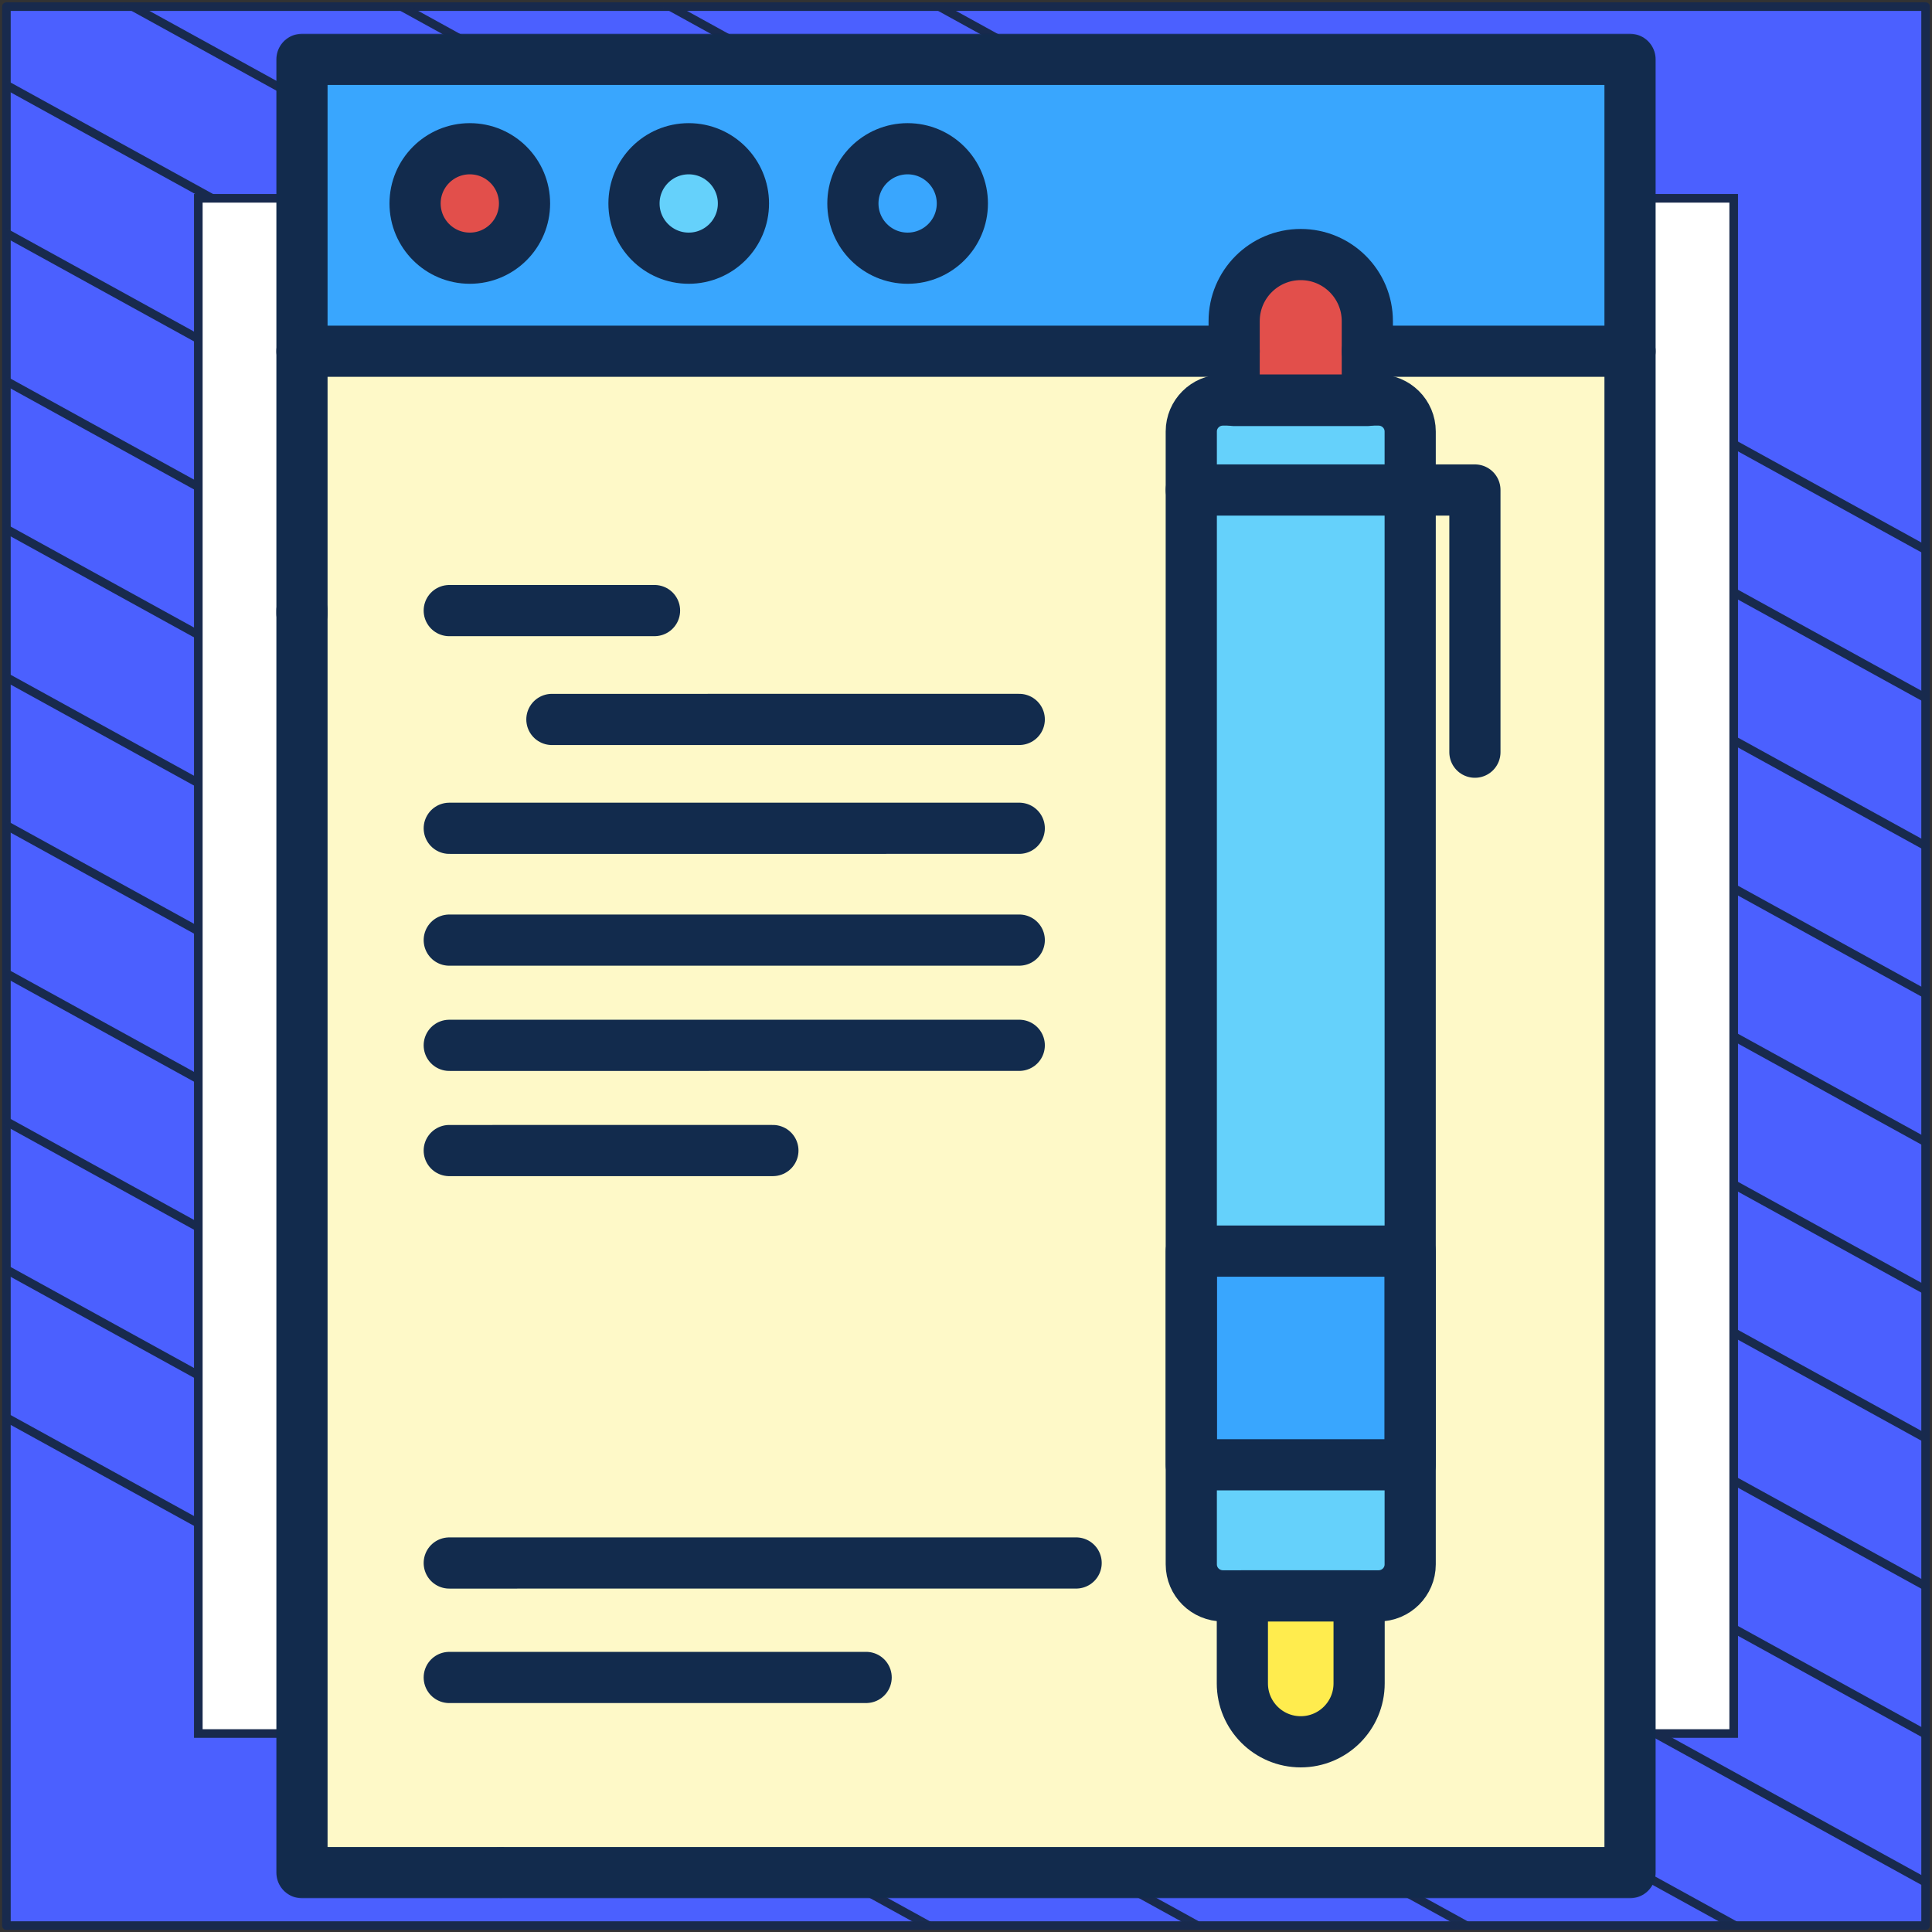 <?xml version="1.0" encoding="UTF-8"?> <svg xmlns="http://www.w3.org/2000/svg" width="302" height="302" viewBox="0 0 302 302" fill="none"><rect x="0" y="0" width="302" height="302" fill="#333333" stroke="none"/><path d="M301 1.038H1V301H301V1.038Z" fill="#4B60FF" stroke="#182A4D" stroke-width="1.346" stroke-linejoin="round"></path><mask id="mask0_1_5219" style="mask-type:luminance" maskUnits="userSpaceOnUse" x="1" y="1" width="300" height="300"><path d="M301 1H1V300.962H301V1Z" fill="white"></path></mask><g mask="url(#mask0_1_5219)"><path d="M-285.023 64.085L219.795 342.086" stroke="#182A4D" stroke-width="1.346" stroke-miterlimit="10"></path><path d="M-263.954 52.544L240.933 330.581" stroke="#182A4D" stroke-width="1.346" stroke-miterlimit="10"></path><path d="M-242.819 41.04L261.999 319.04" stroke="#182A4D" stroke-width="1.346" stroke-miterlimit="10"></path><path d="M-221.682 29.536L283.136 307.536" stroke="#182A4D" stroke-width="1.346" stroke-miterlimit="10"></path><path d="M-200.545 18.032L304.273 296.032" stroke="#182A4D" stroke-width="1.346" stroke-miterlimit="10"></path><path d="M-179.41 6.528L325.408 284.528" stroke="#182A4D" stroke-width="1.346" stroke-miterlimit="10"></path><path d="M-158.273 -5.013L346.545 273.024" stroke="#182A4D" stroke-width="1.346" stroke-miterlimit="10"></path><path d="M-137.205 -16.517L367.613 261.483" stroke="#182A4D" stroke-width="1.346" stroke-miterlimit="10"></path><path d="M-116.068 -28.021L388.749 249.979" stroke="#182A4D" stroke-width="1.346" stroke-miterlimit="10"></path><path d="M-94.932 -39.525L409.886 238.475" stroke="#182A4D" stroke-width="1.346" stroke-miterlimit="10"></path><path d="M-73.796 -51.029L431.023 226.971" stroke="#182A4D" stroke-width="1.346" stroke-miterlimit="10"></path><path d="M-52.659 -62.533L452.159 215.467" stroke="#182A4D" stroke-width="1.346" stroke-miterlimit="10"></path><path d="M-31.591 -74.075L473.227 203.963" stroke="#182A4D" stroke-width="1.346" stroke-miterlimit="10"></path><path d="M-10.454 -85.579L494.364 192.422" stroke="#182A4D" stroke-width="1.346" stroke-miterlimit="10"></path></g><path d="M271 31H31V270.975H271V31Z" fill="white" stroke="#182A4D" stroke-width="1.346" stroke-miterlimit="10"></path><path d="M254.785 292.723H47.214V9.277H254.785V292.723Z" fill="#FEF9C8"></path><path d="M237.701 292.723H254.808V9.277H237.701V292.723Z" fill="#FEF9C8"></path><path d="M254.785 54.902H47.214V9.277H254.785V54.902Z" fill="#39A6FE"></path><path d="M254.808 54.902H237.701V9.277H254.808V54.902Z" fill="#39A6FE"></path><mask id="mask1_1_5219" style="mask-type:luminance" maskUnits="userSpaceOnUse" x="5" y="5" width="292" height="292"><path d="M5 5H297V297H5V5Z" fill="white"></path></mask><g mask="url(#mask1_1_5219)"><path d="M81.992 31.805C81.992 36.529 78.162 40.359 73.438 40.359C68.713 40.359 64.883 36.529 64.883 31.805C64.883 27.08 68.713 23.25 73.438 23.25C78.162 23.25 81.992 27.08 81.992 31.805Z" fill="#E24F4B"></path><path d="M116.211 31.805C116.211 36.529 112.381 40.359 107.656 40.359C102.932 40.359 99.102 36.529 99.102 31.805C99.102 27.08 102.932 23.25 107.656 23.25C112.381 23.25 116.211 27.08 116.211 31.805Z" fill="#65D1FB"></path><path d="M150.43 31.805C150.43 36.529 146.599 40.359 141.875 40.359C137.151 40.359 133.32 36.529 133.32 31.805C133.32 27.08 137.151 23.25 141.875 23.25C146.599 23.25 150.43 27.08 150.43 31.805Z" fill="#39A6FE"></path><path d="M203.324 272.268C198.284 272.268 194.199 268.183 194.199 263.143V249.456H212.449V263.143C212.449 268.183 208.363 272.268 203.324 272.268Z" fill="#FFEC4E"></path><path d="M215.489 249.456H191.165C188.431 249.456 186.215 247.253 186.215 244.535L186.214 67.446C186.214 64.732 188.428 62.531 191.158 62.531H215.488C218.219 62.531 220.432 64.732 220.433 67.446L220.433 244.541C220.433 247.256 218.22 249.456 215.489 249.456Z" fill="#65D1FB"></path><path d="M220.433 228.967H186.214V195.568H220.433V228.967Z" fill="#39A6FE"></path><path d="M213.732 62.602H192.916V50.197C192.916 44.449 197.576 39.789 203.324 39.789C209.072 39.789 213.732 44.449 213.732 50.197V62.602Z" fill="#E24F4B"></path><path d="M81.992 31.805C81.992 36.529 78.162 40.359 73.438 40.359C68.713 40.359 64.883 36.529 64.883 31.805C64.883 27.08 68.713 23.25 73.438 23.25C78.162 23.25 81.992 27.08 81.992 31.805Z" stroke="#122B4D" stroke-width="8" stroke-miterlimit="10" stroke-linecap="round" stroke-linejoin="round"></path><path d="M116.211 31.805C116.211 36.529 112.381 40.359 107.656 40.359C102.932 40.359 99.102 36.529 99.102 31.805C99.102 27.08 102.932 23.25 107.656 23.25C112.381 23.25 116.211 27.08 116.211 31.805Z" stroke="#122B4D" stroke-width="8" stroke-miterlimit="10" stroke-linecap="round" stroke-linejoin="round"></path><path d="M150.43 31.805C150.43 36.529 146.599 40.359 141.875 40.359C137.151 40.359 133.32 36.529 133.32 31.805C133.32 27.08 137.151 23.25 141.875 23.25C146.599 23.25 150.43 27.08 150.43 31.805Z" stroke="#122B4D" stroke-width="8" stroke-miterlimit="10" stroke-linecap="round" stroke-linejoin="round"></path><path d="M78 292.723H47.203V95.445" stroke="#122B4D" stroke-width="8" stroke-miterlimit="10" stroke-linecap="round" stroke-linejoin="round"></path><path d="M47.203 95.894V9.277H254.797V292.723H78.57" stroke="#122B4D" stroke-width="8" stroke-miterlimit="10" stroke-linecap="round" stroke-linejoin="round"></path><path d="M47.203 54.902H192.918" stroke="#122B4D" stroke-width="8" stroke-miterlimit="10" stroke-linecap="round" stroke-linejoin="round"></path><path d="M213.734 54.902H254.797" stroke="#122B4D" stroke-width="8" stroke-miterlimit="10" stroke-linecap="round" stroke-linejoin="round"></path><path d="M70.225 95.445L102.313 95.442" stroke="#122B4D" stroke-width="8" stroke-miterlimit="10" stroke-linecap="round" stroke-linejoin="round"></path><path d="M86.269 112.459L159.325 112.457" stroke="#122B4D" stroke-width="8" stroke-miterlimit="10" stroke-linecap="round" stroke-linejoin="round"></path><path d="M70.226 129.474L159.325 129.471" stroke="#122B4D" stroke-width="8" stroke-miterlimit="10" stroke-linecap="round" stroke-linejoin="round"></path><path d="M70.226 146.954L159.325 146.951" stroke="#122B4D" stroke-width="8" stroke-miterlimit="10" stroke-linecap="round" stroke-linejoin="round"></path><path d="M70.225 163.402L159.325 163.399" stroke="#122B4D" stroke-width="8" stroke-miterlimit="10" stroke-linecap="round" stroke-linejoin="round"></path><path d="M70.225 179.849L120.815 179.846" stroke="#122B4D" stroke-width="8" stroke-miterlimit="10" stroke-linecap="round" stroke-linejoin="round"></path><path d="M70.225 244.321L168.216 244.317" stroke="#122B4D" stroke-width="8" stroke-miterlimit="10" stroke-linecap="round" stroke-linejoin="round"></path><path d="M70.225 262.214L135.391 262.21" stroke="#122B4D" stroke-width="8" stroke-miterlimit="10" stroke-linecap="round" stroke-linejoin="round"></path><path d="M220.433 187.69V244.541C220.433 247.255 218.219 249.456 215.489 249.456H191.165C188.431 249.456 186.215 247.252 186.215 244.535L186.214 67.446C186.214 64.732 188.428 62.531 191.158 62.531H215.489C218.219 62.531 220.432 64.732 220.433 67.446V187.69Z" stroke="#122B4D" stroke-width="8" stroke-miterlimit="10" stroke-linecap="round" stroke-linejoin="round"></path><path d="M220.433 228.967H186.214V195.568H220.433V228.967Z" stroke="#122B4D" stroke-width="8" stroke-miterlimit="10" stroke-linecap="round" stroke-linejoin="round"></path><path d="M213.732 62.602H192.916V50.197C192.916 44.449 197.576 39.789 203.324 39.789C209.072 39.789 213.732 44.449 213.732 50.197V62.602Z" stroke="#122B4D" stroke-width="8" stroke-miterlimit="10" stroke-linecap="round" stroke-linejoin="round"></path><path d="M203.324 272.268C198.284 272.268 194.199 268.183 194.199 263.143V249.456H212.449V263.143C212.449 268.183 208.363 272.268 203.324 272.268Z" stroke="#122B4D" stroke-width="8" stroke-miterlimit="10" stroke-linecap="round" stroke-linejoin="round"></path><path d="M186.214 76.594H230.55V117.578" stroke="#122B4D" stroke-width="8" stroke-miterlimit="10" stroke-linecap="round" stroke-linejoin="round"></path></g></svg> 